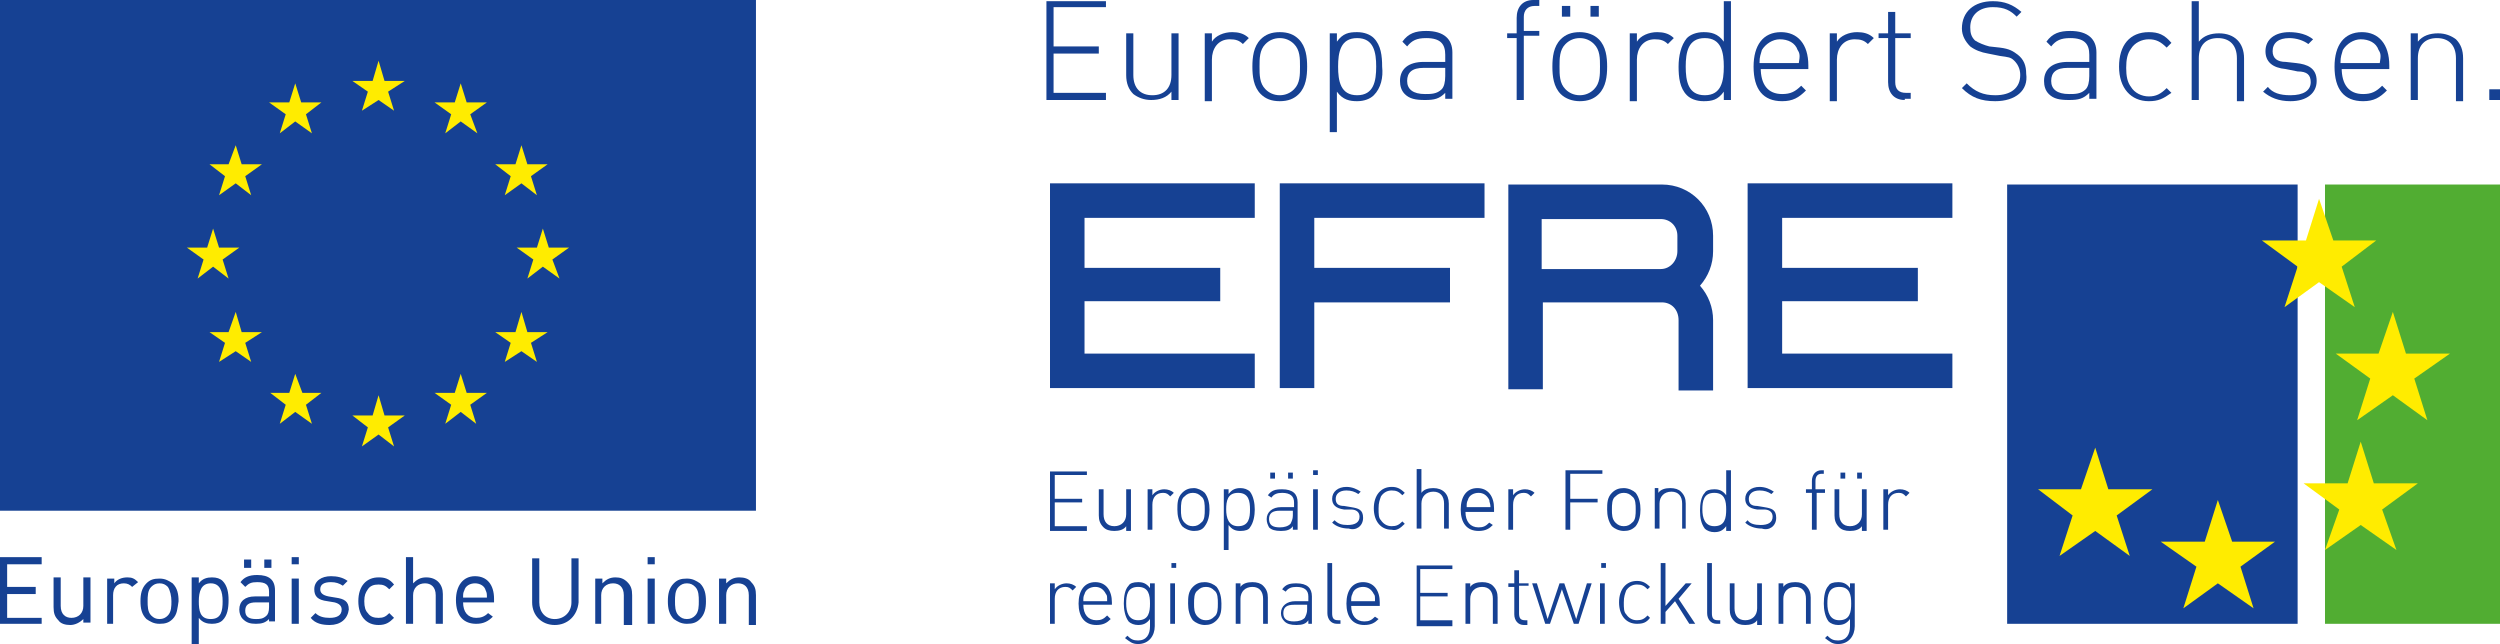 <?xml version="1.0" encoding="utf-8"?>
<!-- Generator: Adobe Illustrator 19.1.0, SVG Export Plug-In . SVG Version: 6.00 Build 0)  -->
<svg version="1.1" id="Ebene_1" xmlns="http://www.w3.org/2000/svg" xmlns:xlink="http://www.w3.org/1999/xlink" x="0px" y="0px"
	 viewBox="0 0 210 54.1" enable-background="new 0 0 210 54.1" xml:space="preserve">
<g>
	<rect x="195.3" y="15.5" fill="#51AD32" width="14.7" height="36.9"/>
	<rect x="168.6" y="15.5" fill="#164193" width="24.4" height="36.9"/>
	<polygon fill="#FFEC00" points="196,20.2 194.8,16.7 193.7,20.2 190,20.2 193,22.4 191.9,25.8 194.8,23.7 197.8,25.8 196.7,22.4 
		199.6,20.2 	"/>
	<polygon fill="#FFEC00" points="202.1,29.7 201,26.2 199.8,29.7 196.2,29.7 199.1,31.8 198,35.3 201,33.2 203.9,35.3 202.8,31.8 
		205.8,29.7 	"/>
	<polygon fill="#FFEC00" points="199.4,40.6 198.3,37.1 197.2,40.6 193.5,40.6 196.5,42.8 195.3,46.2 198.3,44.1 201.3,46.2 
		200.1,42.8 203.1,40.6 	"/>
	<polygon fill="#FFEC00" points="187.5,45.5 186.3,42 185.2,45.5 181.5,45.5 184.5,47.6 183.4,51.1 186.3,49 189.3,51.1 188.2,47.6 
		191.1,45.5 	"/>
	<polygon fill="#FFEC00" points="177.1,41.1 176,37.6 174.8,41.1 171.2,41.1 174.1,43.3 173,46.7 176,44.6 178.9,46.7 177.8,43.3 
		180.8,41.1 	"/>
	<g>
		<defs>
			<rect id="SVGID_1_" width="210" height="54.1"/>
		</defs>
		<clipPath id="SVGID_2_">
			<use xlink:href="#SVGID_1_"  overflow="visible"/>
		</clipPath>
		<path clip-path="url(#SVGID_2_)" fill="#164193" d="M91.3,44.5v-0.3h-2.7v-2h2.3v-0.3h-2.3v-2h2.7v-0.3h-3.1v5H91.3z M95,44.5
			v-3.4h-0.4v2.1c0,0.6-0.4,1-1,1c-0.6,0-0.9-0.4-0.9-1v-2.1h-0.4v2.2c0,0.4,0.1,0.7,0.4,1c0.2,0.2,0.5,0.3,0.9,0.3
			c0.4,0,0.8-0.1,1-0.4v0.4H95z M98.6,41.4c-0.2-0.2-0.5-0.3-0.8-0.3c-0.4,0-0.8,0.2-1,0.5v-0.5h-0.4v3.4h0.4v-2.1
			c0-0.6,0.3-1,0.9-1c0.3,0,0.4,0.1,0.6,0.3L98.6,41.4z M101.6,42.8c0-0.5-0.1-1-0.4-1.4c-0.2-0.2-0.6-0.4-0.9-0.4
			c-0.4,0-0.7,0.1-1,0.4c-0.4,0.4-0.4,0.9-0.4,1.4c0,0.5,0.1,1,0.4,1.4c0.2,0.2,0.6,0.4,1,0.4c0.4,0,0.7-0.1,0.9-0.4
			C101.5,43.8,101.6,43.3,101.6,42.8 M101.2,42.8c0,0.4,0,0.9-0.3,1.1c-0.2,0.2-0.4,0.3-0.7,0.3c-0.3,0-0.5-0.1-0.7-0.3
			c-0.3-0.3-0.3-0.7-0.3-1.1c0-0.4,0-0.9,0.3-1.1c0.2-0.2,0.4-0.3,0.7-0.3c0.3,0,0.5,0.1,0.7,0.3C101.2,41.9,101.2,42.4,101.2,42.8
			 M105.4,42.8c0-0.5-0.1-1.1-0.4-1.5c-0.2-0.2-0.5-0.3-0.8-0.3c-0.4,0-0.7,0.1-1,0.5v-0.4h-0.4v5.1h0.4v-2.1c0.3,0.4,0.6,0.5,1,0.5
			c0.4,0,0.7-0.1,0.8-0.3C105.3,43.9,105.4,43.3,105.4,42.8 M105,42.8c0,0.7-0.1,1.4-1,1.4c-0.8,0-1-0.7-1-1.4c0-0.7,0.1-1.4,1-1.4
			C104.9,41.4,105,42.1,105,42.8 M108.6,39.7h-0.4v0.5h0.4V39.7z M107.1,39.7h-0.4v0.5h0.4V39.7z M109,44.5v-2.3
			c0-0.7-0.4-1.1-1.3-1.1c-0.6,0-0.9,0.1-1.2,0.5l0.3,0.2c0.2-0.3,0.5-0.4,0.9-0.4c0.7,0,1,0.3,1,0.8v0.4h-1.1c-0.7,0-1.2,0.4-1.2,1
			c0,0.3,0.1,0.5,0.2,0.7c0.2,0.2,0.5,0.3,1,0.3c0.5,0,0.8-0.1,1-0.4v0.3H109z M108.6,43.3c0,0.3-0.1,0.5-0.2,0.7
			c-0.2,0.2-0.5,0.3-0.9,0.3c-0.6,0-0.9-0.2-0.9-0.7c0-0.5,0.3-0.7,0.9-0.7h1.1V43.3z M110.7,39.5h-0.4v0.4h0.4V39.5z M110.7,41.1
			h-0.4v3.4h0.4V41.1z M114.5,43.5c0-0.7-0.4-0.8-1-0.9l-0.6-0.1c-0.5,0-0.7-0.2-0.7-0.6c0-0.4,0.3-0.7,0.9-0.7c0.4,0,0.7,0.1,1,0.3
			l0.2-0.2c-0.3-0.2-0.7-0.4-1.2-0.4c-0.7,0-1.2,0.4-1.2,1c0,0.5,0.3,0.8,1,0.9l0.6,0c0.4,0,0.7,0.2,0.7,0.6c0,0.5-0.4,0.7-1,0.7
			c-0.5,0-0.8-0.1-1.1-0.4l-0.2,0.2c0.3,0.3,0.8,0.5,1.4,0.5C113.9,44.6,114.5,44.2,114.5,43.5 M118,44l-0.2-0.2
			c-0.3,0.3-0.5,0.4-0.9,0.4c-0.4,0-0.7-0.2-0.9-0.5c-0.2-0.2-0.2-0.5-0.2-1c0-0.5,0.1-0.7,0.2-1c0.2-0.3,0.5-0.5,0.9-0.5
			c0.4,0,0.6,0.1,0.9,0.4l0.2-0.2c-0.4-0.4-0.7-0.5-1.1-0.5c-0.9,0-1.5,0.7-1.5,1.8s0.6,1.8,1.5,1.8C117.3,44.6,117.6,44.4,118,44
			 M121.7,44.5v-2.2c0-0.8-0.5-1.3-1.3-1.3c-0.4,0-0.8,0.1-1,0.4v-2H119v5h0.4v-2.1c0-0.6,0.4-1,1-1c0.6,0,0.9,0.4,0.9,1v2.1H121.7z
			 M125.5,42.9v-0.2c0-1-0.5-1.7-1.4-1.7c-0.9,0-1.4,0.7-1.4,1.8c0,1.1,0.5,1.8,1.5,1.8c0.6,0,0.9-0.2,1.2-0.5l-0.3-0.2
			c-0.3,0.3-0.5,0.4-0.9,0.4c-0.7,0-1.1-0.5-1.1-1.3H125.5z M125.2,42.6h-2c0-0.3,0-0.4,0.1-0.6c0.1-0.4,0.5-0.6,0.9-0.6
			c0.4,0,0.7,0.2,0.9,0.6C125.1,42.2,125.2,42.3,125.2,42.6 M128.9,41.4c-0.2-0.2-0.5-0.3-0.8-0.3c-0.4,0-0.8,0.2-1,0.5v-0.5h-0.4
			v3.4h0.4v-2.1c0-0.6,0.3-1,0.9-1c0.3,0,0.4,0.1,0.6,0.3L128.9,41.4z M134.6,39.8v-0.3h-3.1v5h0.4v-2.3h2.3v-0.3h-2.3v-2.1H134.6z
			 M137.8,42.8c0-0.5-0.1-1-0.4-1.4c-0.2-0.2-0.6-0.4-1-0.4c-0.4,0-0.7,0.1-1,0.4c-0.4,0.4-0.4,0.9-0.4,1.4c0,0.5,0.1,1,0.4,1.4
			c0.2,0.2,0.6,0.4,1,0.4c0.4,0,0.7-0.1,1-0.4C137.7,43.8,137.8,43.3,137.8,42.8 M137.4,42.8c0,0.4,0,0.9-0.3,1.1
			c-0.2,0.2-0.4,0.3-0.7,0.3c-0.3,0-0.5-0.1-0.7-0.3c-0.3-0.3-0.3-0.7-0.3-1.1c0-0.4,0-0.9,0.3-1.1c0.2-0.2,0.4-0.3,0.7-0.3
			c0.3,0,0.5,0.1,0.7,0.3C137.4,41.9,137.4,42.4,137.4,42.8 M141.6,44.5v-2.2c0-0.4-0.1-0.7-0.4-1c-0.2-0.2-0.5-0.3-0.9-0.3
			c-0.4,0-0.8,0.1-1,0.4v-0.4H139v3.4h0.4v-2.1c0-0.6,0.4-1,1-1c0.6,0,0.9,0.4,0.9,1v2.1H141.6z M145.4,44.5v-5H145v2.1
			c-0.3-0.4-0.6-0.5-1-0.5c-0.4,0-0.7,0.1-0.8,0.3c-0.3,0.3-0.4,0.9-0.4,1.5s0.1,1.1,0.4,1.5c0.2,0.2,0.5,0.3,0.8,0.3
			c0.4,0,0.7-0.1,1-0.5v0.4H145.4z M145,42.8c0,0.7-0.1,1.4-1,1.4c-0.8,0-1-0.7-1-1.4c0-0.7,0.1-1.4,1-1.4
			C144.9,41.4,145,42.1,145,42.8 M149.2,43.5c0-0.7-0.4-0.8-1-0.9l-0.6-0.1c-0.5,0-0.7-0.2-0.7-0.6c0-0.4,0.3-0.7,0.9-0.7
			c0.4,0,0.7,0.1,1,0.3l0.2-0.2c-0.3-0.2-0.7-0.4-1.2-0.4c-0.7,0-1.2,0.4-1.2,1c0,0.5,0.3,0.8,1,0.9l0.6,0c0.4,0,0.7,0.2,0.7,0.6
			c0,0.5-0.4,0.7-1,0.7c-0.5,0-0.9-0.1-1.1-0.4l-0.2,0.2c0.3,0.3,0.8,0.5,1.4,0.5C148.6,44.6,149.2,44.2,149.2,43.5 M153.3,41.4
			v-0.3h-0.8v-0.7c0-0.4,0.2-0.6,0.5-0.6h0.2v-0.3H153c-0.5,0-0.8,0.4-0.8,0.9v0.7h-0.5v0.3h0.5v3.1h0.4v-3.1H153.3z M156.4,39.7
			H156v0.5h0.4V39.7z M155,39.7h-0.4v0.5h0.4V39.7z M156.8,44.5v-3.4h-0.4v2.1c0,0.6-0.4,1-1,1c-0.6,0-0.9-0.4-0.9-1v-2.1h-0.4v2.2
			c0,0.4,0.1,0.7,0.4,1c0.2,0.2,0.5,0.3,0.9,0.3c0.4,0,0.8-0.1,1-0.4v0.4H156.8z M160.4,41.4c-0.2-0.2-0.5-0.3-0.8-0.3
			c-0.4,0-0.8,0.2-1,0.5v-0.5h-0.4v3.4h0.4v-2.1c0-0.6,0.3-1,0.9-1c0.3,0,0.4,0.1,0.6,0.3L160.4,41.4"/>
		<path clip-path="url(#SVGID_2_)" fill="#164193" d="M90.4,49.3c-0.2-0.2-0.5-0.3-0.8-0.3c-0.4,0-0.8,0.2-1,0.5V49h-0.4v3.4h0.4
			v-2.1c0-0.6,0.3-1,0.9-1c0.3,0,0.4,0.1,0.6,0.3L90.4,49.3z M93.4,50.8v-0.2c0-1-0.5-1.7-1.4-1.7c-0.9,0-1.4,0.7-1.4,1.8
			c0,1.1,0.5,1.8,1.5,1.8c0.6,0,0.9-0.2,1.2-0.5L93,51.7c-0.3,0.3-0.5,0.4-0.9,0.4c-0.7,0-1.1-0.5-1.1-1.3H93.4z M93,50.5h-2
			c0-0.3,0-0.4,0.1-0.6c0.1-0.4,0.5-0.6,0.9-0.6c0.4,0,0.7,0.2,0.9,0.6C93,50,93,50.1,93,50.5 M97,52.6V49h-0.4v0.4
			c-0.3-0.4-0.6-0.5-1-0.5c-0.4,0-0.7,0.1-0.8,0.3c-0.3,0.3-0.4,0.9-0.4,1.5c0,0.5,0.1,1.1,0.4,1.5c0.2,0.2,0.5,0.3,0.8,0.3
			c0.4,0,0.7-0.1,1-0.5v0.6c0,0.7-0.3,1.2-1,1.2c-0.4,0-0.6-0.1-0.9-0.4l-0.2,0.2c0.4,0.3,0.6,0.5,1.1,0.5
			C96.5,54.1,97,53.4,97,52.6 M96.6,50.7c0,0.7-0.1,1.4-1,1.4c-0.8,0-1-0.7-1-1.4c0-0.7,0.1-1.4,1-1.4C96.5,49.3,96.6,50,96.6,50.7
			 M98.8,47.3h-0.4v0.4h0.4V47.3z M98.7,49h-0.4v3.4h0.4V49z M102.6,50.7c0-0.5-0.1-1-0.4-1.4c-0.2-0.2-0.6-0.4-1-0.4
			c-0.4,0-0.7,0.1-1,0.4c-0.4,0.4-0.4,0.9-0.4,1.4c0,0.5,0.1,1,0.4,1.4c0.2,0.2,0.6,0.4,1,0.4c0.4,0,0.7-0.1,1-0.4
			C102.6,51.7,102.6,51.2,102.6,50.7 M102.3,50.7c0,0.4,0,0.9-0.3,1.1c-0.2,0.2-0.4,0.3-0.7,0.3c-0.3,0-0.5-0.1-0.7-0.3
			c-0.3-0.3-0.3-0.7-0.3-1.1c0-0.4,0-0.9,0.3-1.1c0.2-0.2,0.4-0.3,0.7-0.3c0.3,0,0.5,0.1,0.7,0.3C102.3,49.8,102.3,50.3,102.3,50.7
			 M106.5,52.4v-2.2c0-0.4-0.1-0.7-0.4-1c-0.2-0.2-0.5-0.3-0.9-0.3c-0.4,0-0.8,0.1-1,0.4V49h-0.4v3.4h0.4v-2.1c0-0.6,0.4-1,1-1
			c0.6,0,0.9,0.4,0.9,1v2.1H106.5z M110.2,52.4v-2.3c0-0.7-0.4-1.1-1.3-1.1c-0.6,0-0.9,0.1-1.2,0.5l0.3,0.2c0.2-0.3,0.5-0.4,0.9-0.4
			c0.7,0,1,0.3,1,0.8v0.4h-1.1c-0.7,0-1.2,0.4-1.2,1c0,0.3,0.1,0.5,0.3,0.7c0.2,0.2,0.5,0.3,1,0.3c0.5,0,0.8-0.1,1-0.4v0.3H110.2z
			 M109.8,51.2c0,0.3-0.1,0.5-0.2,0.7c-0.2,0.2-0.5,0.3-0.9,0.3c-0.6,0-0.9-0.2-0.9-0.7c0-0.5,0.3-0.7,0.9-0.7h1.1V51.2z
			 M112.6,52.4v-0.3h-0.2c-0.4,0-0.5-0.2-0.5-0.6v-4.2h-0.4v4.2c0,0.5,0.3,0.9,0.8,0.9H112.6z M115.9,50.8v-0.2c0-1-0.5-1.7-1.4-1.7
			c-0.9,0-1.4,0.7-1.4,1.8c0,1.1,0.5,1.8,1.5,1.8c0.6,0,0.9-0.2,1.2-0.5l-0.3-0.2c-0.3,0.3-0.5,0.4-0.9,0.4c-0.7,0-1.1-0.5-1.1-1.3
			H115.9z M115.5,50.5h-2c0-0.3,0-0.4,0.1-0.6c0.1-0.4,0.5-0.6,0.9-0.6c0.4,0,0.7,0.2,0.9,0.6C115.5,50,115.5,50.1,115.5,50.5
			 M122,52.4v-0.3h-2.7v-2h2.3v-0.3h-2.3v-2h2.7v-0.3H119v5.1H122z M125.8,52.4v-2.2c0-0.4-0.1-0.7-0.4-1c-0.2-0.2-0.5-0.3-0.9-0.3
			c-0.4,0-0.8,0.1-1,0.4V49h-0.4v3.4h0.4v-2.1c0-0.6,0.4-1,1-1c0.6,0,0.9,0.4,0.9,1v2.1H125.8z M128.3,52.4v-0.3h-0.2
			c-0.4,0-0.5-0.2-0.5-0.6v-2.3h0.8V49h-0.8v-1.1h-0.4V49h-0.5v0.3h0.5v2.3c0,0.5,0.3,0.9,0.8,0.9H128.3z M133.7,49h-0.4l-0.9,3
			l-1-3h-0.4l-1,3l-0.9-3h-0.4l1.1,3.4h0.4l1-2.9l1,2.9h0.4L133.7,49z M134.9,47.3h-0.4v0.4h0.4V47.3z M134.8,49h-0.4v3.4h0.4V49z
			 M138.6,51.9l-0.2-0.2c-0.3,0.3-0.5,0.4-0.9,0.4c-0.4,0-0.7-0.2-0.9-0.5c-0.2-0.2-0.2-0.5-0.2-1c0-0.5,0.1-0.7,0.2-1
			c0.2-0.3,0.5-0.5,0.9-0.5c0.4,0,0.6,0.1,0.9,0.4l0.2-0.2c-0.4-0.4-0.7-0.5-1.1-0.5c-0.9,0-1.5,0.7-1.5,1.8s0.6,1.8,1.5,1.8
			C138,52.4,138.3,52.3,138.6,51.9 M142.4,52.4l-1.4-2.1l1.1-1.3h-0.5l-1.7,1.9v-3.6h-0.4v5.1h0.4v-1l0.8-0.9l1.2,1.9H142.4z
			 M144.5,52.4v-0.3h-0.2c-0.4,0-0.5-0.2-0.5-0.6v-4.2h-0.4v4.2c0,0.5,0.3,0.9,0.8,0.9H144.5z M148,52.4V49h-0.4v2.1
			c0,0.6-0.4,1-1,1c-0.6,0-0.9-0.4-0.9-1V49h-0.4v2.2c0,0.4,0.1,0.7,0.4,1c0.2,0.2,0.5,0.3,0.9,0.3c0.4,0,0.8-0.1,1-0.4v0.4H148z
			 M152.1,52.4v-2.2c0-0.4-0.1-0.7-0.4-1c-0.2-0.2-0.5-0.3-0.9-0.3c-0.4,0-0.8,0.1-1,0.4V49h-0.4v3.4h0.4v-2.1c0-0.6,0.4-1,1-1
			c0.6,0,0.9,0.4,0.9,1v2.1H152.1z M155.8,52.6V49h-0.4v0.4c-0.3-0.4-0.6-0.5-1-0.5c-0.4,0-0.7,0.1-0.8,0.3
			c-0.3,0.3-0.4,0.9-0.4,1.5c0,0.5,0.1,1.1,0.4,1.5c0.2,0.2,0.5,0.3,0.8,0.3c0.4,0,0.7-0.1,1-0.5v0.6c0,0.7-0.3,1.2-1,1.2
			c-0.4,0-0.6-0.1-0.9-0.4l-0.2,0.2c0.4,0.3,0.6,0.5,1.1,0.5C155.3,54.1,155.8,53.4,155.8,52.6 M155.5,50.7c0,0.7-0.1,1.4-1,1.4
			c-0.8,0-1-0.7-1-1.4c0-0.7,0.1-1.4,1-1.4C155.4,49.3,155.5,50,155.5,50.7"/>
		<path clip-path="url(#SVGID_2_)" fill="#164193" d="M102.5,22.5H91.1v-4.2h14.3v-2.9H88.2v17.2h17.2v-2.9H91.1v-4.4h11.4V22.5z
			 M110.4,32.7v-7.3h11.4v-2.9h-11.4v-4.2h14.3v-2.9h-17.2v17.2H110.4z M129.5,18.4h10c0.8,0,1.4,0.6,1.4,1.4v1.3
			c0,0.8-0.6,1.5-1.4,1.5h-10V18.4z M143.9,21.1v-1.3c0-2.4-1.9-4.3-4.3-4.3h-12.9v17.2h2.9v-7.3h10c0.8,0,1.4,0.6,1.4,1.5v5.9h2.9
			v-5.9c0-1.1-0.4-2.1-1.1-2.9C143.5,23.2,143.9,22.2,143.9,21.1 M161.1,22.5h-11.4v-4.2H164v-2.9h-17.2v17.2H164v-2.9h-14.3v-4.4
			h11.4V22.5"/>
		<polygon clip-path="url(#SVGID_2_)" fill="#164193" points="87.9,8.4 87.9,0.1 92.9,0.1 92.9,0.6 88.5,0.6 88.5,3.9 92.3,3.9 
			92.3,4.5 88.5,4.5 88.5,7.8 92.9,7.8 92.9,8.4 		"/>
		<path clip-path="url(#SVGID_2_)" fill="#164193" d="M98.4,8.4V7.7c-0.4,0.5-1,0.7-1.7,0.7c-0.6,0-1.1-0.2-1.5-0.5
			c-0.4-0.4-0.6-0.9-0.6-1.6V2.8h0.6v3.5c0,1.1,0.6,1.7,1.6,1.7c1,0,1.6-0.6,1.6-1.7V2.8H99v5.6H98.4"/>
		<path clip-path="url(#SVGID_2_)" fill="#164193" d="M104.4,3.7c-0.3-0.3-0.6-0.4-1.1-0.4c-1,0-1.5,0.8-1.5,1.7v3.5h-0.6V2.8h0.6
			v0.7c0.3-0.5,1-0.8,1.7-0.8c0.5,0,1,0.1,1.4,0.5L104.4,3.7"/>
		<path clip-path="url(#SVGID_2_)" fill="#164193" d="M108.7,3.7c-0.3-0.3-0.7-0.5-1.2-0.5c-0.5,0-0.9,0.2-1.2,0.5
			c-0.5,0.5-0.5,1.2-0.5,1.9c0,0.7,0,1.4,0.5,1.9c0.3,0.3,0.7,0.5,1.2,0.5c0.5,0,0.9-0.2,1.2-0.5c0.5-0.5,0.5-1.2,0.5-1.9
			C109.2,4.9,109.2,4.2,108.7,3.7 M109.1,7.9c-0.4,0.4-0.9,0.6-1.6,0.6s-1.2-0.2-1.6-0.6c-0.6-0.6-0.7-1.5-0.7-2.3
			c0-0.8,0.1-1.7,0.7-2.3c0.4-0.4,0.9-0.6,1.6-0.6s1.2,0.2,1.6,0.6c0.6,0.6,0.7,1.5,0.7,2.3C109.8,6.4,109.7,7.3,109.1,7.9"/>
		<path clip-path="url(#SVGID_2_)" fill="#164193" d="M114,3.2c-1.4,0-1.6,1.2-1.6,2.4s0.2,2.4,1.6,2.4c1.4,0,1.6-1.2,1.6-2.4
			S115.4,3.2,114,3.2 M115.4,8c-0.3,0.3-0.8,0.5-1.4,0.5c-0.6,0-1.2-0.1-1.7-0.8v3.4h-0.6V2.8h0.6v0.7c0.5-0.7,1-0.8,1.7-0.8
			c0.6,0,1.1,0.2,1.4,0.5c0.6,0.6,0.7,1.5,0.7,2.4C116.2,6.5,116,7.4,115.4,8"/>
		<path clip-path="url(#SVGID_2_)" fill="#164193" d="M121.4,5.7h-1.8c-1,0-1.4,0.4-1.4,1.1c0,0.7,0.5,1.1,1.5,1.1
			c0.5,0,1,0,1.4-0.4c0.2-0.2,0.3-0.6,0.3-1.1V5.7z M121.4,8.4V7.8c-0.5,0.5-0.9,0.6-1.7,0.6c-0.8,0-1.3-0.1-1.7-0.5
			c-0.3-0.3-0.4-0.7-0.4-1.1c0-1,0.7-1.6,2-1.6h1.8V4.6c0-0.9-0.4-1.4-1.6-1.4c-0.8,0-1.2,0.2-1.6,0.7l-0.4-0.4
			c0.5-0.7,1.1-0.9,2-0.9c1.5,0,2.2,0.7,2.2,1.8v3.9H121.4"/>
		<path clip-path="url(#SVGID_2_)" fill="#164193" d="M128,3.2v5.2h-0.6V3.2h-0.8V2.8h0.8V1.5c0-0.9,0.5-1.5,1.4-1.5h0.5v0.5h-0.4
			c-0.6,0-0.9,0.4-0.9,0.9v1.2h1.3v0.4H128"/>
		<path clip-path="url(#SVGID_2_)" fill="#164193" d="M133.6,0.5h0.7v0.9h-0.7V0.5z M131.2,0.5h0.7v0.9h-0.7V0.5z M133.9,3.7
			c-0.3-0.3-0.7-0.5-1.2-0.5c-0.5,0-0.9,0.2-1.2,0.5c-0.5,0.5-0.5,1.2-0.5,1.9c0,0.7,0,1.4,0.5,1.9c0.3,0.3,0.7,0.5,1.2,0.5
			c0.5,0,0.9-0.2,1.2-0.5c0.5-0.5,0.5-1.2,0.5-1.9C134.4,4.9,134.4,4.2,133.9,3.7 M134.3,7.9c-0.4,0.4-0.9,0.6-1.6,0.6
			c-0.6,0-1.2-0.2-1.6-0.6c-0.6-0.6-0.7-1.5-0.7-2.3c0-0.8,0.1-1.7,0.7-2.3c0.4-0.4,0.9-0.6,1.6-0.6c0.6,0,1.2,0.2,1.6,0.6
			c0.6,0.6,0.7,1.5,0.7,2.3C135,6.4,134.9,7.3,134.3,7.9"/>
		<path clip-path="url(#SVGID_2_)" fill="#164193" d="M140.1,3.7c-0.3-0.3-0.6-0.4-1.1-0.4c-1,0-1.5,0.8-1.5,1.7v3.5h-0.6V2.8h0.6
			v0.7c0.3-0.5,1-0.8,1.7-0.8c0.5,0,1,0.1,1.4,0.5L140.1,3.7"/>
		<path clip-path="url(#SVGID_2_)" fill="#164193" d="M143.2,3.2c-1.4,0-1.6,1.2-1.6,2.4c0,1.2,0.2,2.4,1.6,2.4
			c1.4,0,1.6-1.2,1.6-2.4C144.8,4.4,144.6,3.2,143.2,3.2 M144.8,8.4V7.7c-0.5,0.7-1,0.8-1.7,0.8c-0.6,0-1.1-0.2-1.4-0.5
			c-0.6-0.6-0.7-1.5-0.7-2.4c0-0.9,0.2-1.8,0.7-2.4c0.3-0.3,0.8-0.5,1.4-0.5c0.6,0,1.2,0.1,1.7,0.8V0.1h0.6v8.3H144.8"/>
		<path clip-path="url(#SVGID_2_)" fill="#164193" d="M151,4.2c-0.2-0.6-0.8-0.9-1.5-0.9c-0.6,0-1.2,0.4-1.5,0.9
			c-0.1,0.4-0.2,0.5-0.2,1.1h3.3C151.2,4.7,151.2,4.5,151,4.2 M147.9,5.7c0,1.4,0.6,2.2,1.8,2.2c0.7,0,1.1-0.2,1.6-0.7l0.4,0.4
			c-0.6,0.6-1.1,0.9-2,0.9c-1.6,0-2.4-1-2.4-2.9c0-1.8,0.8-2.9,2.3-2.9c1.4,0,2.3,1,2.3,2.8v0.3H147.9"/>
		<path clip-path="url(#SVGID_2_)" fill="#164193" d="M156.9,3.7c-0.3-0.3-0.6-0.4-1.1-0.4c-1,0-1.5,0.8-1.5,1.7v3.5h-0.6V2.8h0.6
			v0.7c0.3-0.5,1-0.8,1.7-0.8c0.5,0,1,0.1,1.4,0.5L156.9,3.7"/>
		<path clip-path="url(#SVGID_2_)" fill="#164193" d="M160,8.4c-0.9,0-1.4-0.6-1.4-1.5V3.2h-0.8V2.8h0.8V1h0.6v1.8h1.3v0.4h-1.3v3.7
			c0,0.6,0.3,0.9,0.9,0.9h0.4v0.5H160"/>
		<path clip-path="url(#SVGID_2_)" fill="#164193" d="M167.6,8.5c-1.2,0-2-0.3-2.8-1.1l0.4-0.4c0.7,0.7,1.4,1,2.4,1
			c1.3,0,2.1-0.6,2.1-1.7c0-0.5-0.2-0.9-0.5-1.2c-0.3-0.3-0.5-0.3-1.2-0.4l-1-0.2c-0.6-0.1-1.1-0.3-1.5-0.6
			c-0.4-0.4-0.7-0.9-0.7-1.5c0-1.4,1-2.3,2.6-2.3c1,0,1.7,0.3,2.4,0.9l-0.4,0.4c-0.5-0.5-1-0.8-2-0.8c-1.2,0-1.9,0.7-1.9,1.7
			c0,0.5,0.1,0.8,0.4,1.1c0.3,0.2,0.8,0.4,1.2,0.5l0.9,0.1c0.8,0.1,1.1,0.3,1.5,0.6c0.5,0.4,0.7,0.9,0.7,1.6
			C170.4,7.6,169.3,8.5,167.6,8.5"/>
		<path clip-path="url(#SVGID_2_)" fill="#164193" d="M175.5,5.7h-1.8c-1,0-1.4,0.4-1.4,1.1c0,0.7,0.5,1.1,1.5,1.1
			c0.5,0,1,0,1.4-0.4c0.2-0.2,0.3-0.6,0.3-1.1V5.7z M175.5,8.4V7.8c-0.5,0.5-0.9,0.6-1.7,0.6c-0.8,0-1.3-0.1-1.7-0.5
			c-0.3-0.3-0.4-0.7-0.4-1.1c0-1,0.7-1.6,2-1.6h1.8V4.6c0-0.9-0.4-1.4-1.6-1.4c-0.8,0-1.2,0.2-1.6,0.7l-0.4-0.4
			c0.5-0.7,1.1-0.9,2-0.9c1.5,0,2.2,0.7,2.2,1.8v3.9H175.5"/>
		<path clip-path="url(#SVGID_2_)" fill="#164193" d="M180.5,8.5c-1.5,0-2.5-1.1-2.5-2.9c0-1.8,0.9-2.9,2.5-2.9
			c0.8,0,1.3,0.2,1.9,0.9l-0.4,0.4c-0.5-0.5-0.9-0.7-1.5-0.7c-0.6,0-1.2,0.3-1.5,0.8c-0.3,0.4-0.4,0.9-0.4,1.6s0.1,1.2,0.4,1.6
			c0.3,0.5,0.9,0.8,1.5,0.8c0.6,0,1-0.2,1.5-0.7l0.4,0.4C181.7,8.3,181.3,8.5,180.5,8.5"/>
		<path clip-path="url(#SVGID_2_)" fill="#164193" d="M187.9,8.4V4.9c0-1.1-0.6-1.7-1.6-1.7c-1,0-1.6,0.6-1.6,1.7v3.5h-0.6V0.1h0.6
			v3.4c0.4-0.5,1-0.7,1.7-0.7c1.3,0,2.1,0.8,2.1,2.1v3.6H187.9"/>
		<path clip-path="url(#SVGID_2_)" fill="#164193" d="M192.4,8.5c-1,0-1.7-0.3-2.3-0.8l0.4-0.4c0.4,0.5,1,0.7,1.9,0.7
			c1.1,0,1.7-0.4,1.7-1.1c0-0.6-0.3-0.9-1.1-0.9L192,5.8c-1.1-0.1-1.7-0.6-1.7-1.5c0-1,0.8-1.6,2-1.6c0.8,0,1.5,0.2,2,0.6l-0.4,0.4
			c-0.4-0.3-1-0.5-1.6-0.5c-0.9,0-1.4,0.4-1.4,1.1c0,0.6,0.4,0.9,1.1,0.9l0.9,0.1c0.9,0.1,1.7,0.4,1.7,1.5
			C194.6,7.8,193.8,8.5,192.4,8.5"/>
		<path clip-path="url(#SVGID_2_)" fill="#164193" d="M199.8,4.2c-0.2-0.6-0.8-0.9-1.5-0.9c-0.6,0-1.2,0.4-1.5,0.9
			c-0.1,0.4-0.2,0.5-0.2,1.1h3.3C200,4.7,200,4.5,199.8,4.2 M196.7,5.7c0,1.4,0.6,2.2,1.8,2.2c0.7,0,1.1-0.2,1.6-0.7l0.4,0.4
			c-0.6,0.6-1.1,0.9-2,0.9c-1.6,0-2.4-1-2.4-2.9c0-1.8,0.8-2.9,2.3-2.9c1.4,0,2.3,1,2.3,2.8v0.3H196.7"/>
		<path clip-path="url(#SVGID_2_)" fill="#164193" d="M206.3,8.4V4.9c0-1.1-0.6-1.7-1.6-1.7s-1.6,0.6-1.6,1.7v3.5h-0.6V2.8h0.6v0.7
			c0.4-0.5,1-0.7,1.7-0.7c0.6,0,1.1,0.2,1.5,0.5c0.4,0.4,0.6,0.9,0.6,1.6v3.6H206.3"/>
		<rect x="209.1" y="7.5" clip-path="url(#SVGID_2_)" fill="#164193" width="0.9" height="0.9"/>
		<rect x="0" clip-path="url(#SVGID_2_)" fill="#164193" width="63.5" height="42.9"/>
		<polygon clip-path="url(#SVGID_2_)" fill="#FFEC00" points="30.4,9.3 31.8,8.4 33.1,9.3 32.6,7.7 34,6.8 32.3,6.8 31.8,5.1 
			31.3,6.8 29.6,6.8 30.9,7.7 		"/>
		<polygon clip-path="url(#SVGID_2_)" fill="#FFEC00" points="23.5,11.2 24.8,10.2 26.2,11.2 25.7,9.6 27,8.6 25.3,8.6 24.8,7 
			24.3,8.6 22.6,8.6 24,9.6 		"/>
		<polygon clip-path="url(#SVGID_2_)" fill="#FFEC00" points="19.8,12.2 19.2,13.8 17.6,13.8 18.9,14.8 18.4,16.4 19.8,15.4 
			21.1,16.4 20.6,14.8 22,13.8 20.3,13.8 		"/>
		<polygon clip-path="url(#SVGID_2_)" fill="#FFEC00" points="17.9,22.4 19.2,23.4 18.7,21.8 20.1,20.8 18.4,20.8 17.9,19.2 
			17.4,20.8 15.7,20.8 17.1,21.8 16.6,23.4 		"/>
		<polygon clip-path="url(#SVGID_2_)" fill="#FFEC00" points="20.3,27.9 19.8,26.2 19.2,27.9 17.6,27.9 18.9,28.8 18.4,30.4 
			19.8,29.5 21.1,30.4 20.6,28.8 22,27.9 		"/>
		<polygon clip-path="url(#SVGID_2_)" fill="#FFEC00" points="25.4,33 24.8,31.4 24.3,33 22.7,33 24,34 23.5,35.6 24.8,34.6 
			26.2,35.6 25.7,34 27,33 		"/>
		<polygon clip-path="url(#SVGID_2_)" fill="#FFEC00" points="32.3,34.9 31.8,33.2 31.3,34.9 29.6,34.9 30.9,35.9 30.4,37.5 
			31.8,36.5 33.1,37.5 32.6,35.9 34,34.9 		"/>
		<polygon clip-path="url(#SVGID_2_)" fill="#FFEC00" points="39.2,33 38.7,31.4 38.2,33 36.5,33 37.9,34 37.4,35.6 38.7,34.6 
			40,35.6 39.5,34 40.9,33 		"/>
		<polygon clip-path="url(#SVGID_2_)" fill="#FFEC00" points="44.3,27.9 43.8,26.2 43.3,27.9 41.6,27.9 42.9,28.8 42.4,30.4 
			43.8,29.5 45.1,30.4 44.6,28.8 46,27.9 		"/>
		<polygon clip-path="url(#SVGID_2_)" fill="#FFEC00" points="47.8,20.8 46.1,20.8 45.6,19.2 45.1,20.8 43.4,20.8 44.8,21.8 
			44.3,23.4 45.6,22.4 47,23.4 46.4,21.8 		"/>
		<polygon clip-path="url(#SVGID_2_)" fill="#FFEC00" points="42.4,16.4 43.8,15.4 45.1,16.4 44.6,14.8 46,13.8 44.3,13.8 
			43.8,12.2 43.3,13.8 41.6,13.8 42.9,14.8 		"/>
		<polygon clip-path="url(#SVGID_2_)" fill="#FFEC00" points="38.7,7 38.2,8.6 36.5,8.6 37.9,9.6 37.4,11.2 38.7,10.2 40.1,11.2 
			39.5,9.6 40.9,8.6 39.2,8.6 		"/>
		<polygon clip-path="url(#SVGID_2_)" fill="#164193" points="0,52.4 0,46.8 3.5,46.8 3.5,47.4 0.6,47.4 0.6,49.3 3,49.3 3,49.9 
			0.6,49.9 0.6,51.9 3.5,51.9 3.5,52.4 		"/>
		<path clip-path="url(#SVGID_2_)" fill="#164193" d="M7,52.4V52c-0.3,0.3-0.7,0.5-1.1,0.5c-0.4,0-0.8-0.1-1-0.4
			c-0.3-0.3-0.4-0.6-0.4-1.1v-2.5h0.6v2.4c0,0.7,0.4,1,0.9,1c0.6,0,1-0.4,1-1v-2.4h0.6v3.8H7z"/>
		<path clip-path="url(#SVGID_2_)" fill="#164193" d="M11.1,49.3c-0.2-0.2-0.4-0.3-0.7-0.3c-0.6,0-0.9,0.4-0.9,1v2.4H9v-3.8h0.6V49
			c0.2-0.3,0.6-0.5,1.1-0.5c0.4,0,0.6,0.1,0.9,0.4L11.1,49.3z"/>
		<path clip-path="url(#SVGID_2_)" fill="#164193" d="M14.5,52c-0.3,0.3-0.6,0.4-1.1,0.4s-0.8-0.2-1.1-0.4c-0.4-0.4-0.5-0.9-0.5-1.5
			c0-0.6,0.1-1.1,0.5-1.5c0.3-0.3,0.6-0.4,1.1-0.4s0.8,0.2,1.1,0.4c0.4,0.4,0.5,0.9,0.5,1.5C14.9,51.1,14.9,51.6,14.5,52 M14.1,49.3
			c-0.2-0.2-0.4-0.3-0.7-0.3c-0.3,0-0.5,0.1-0.7,0.3c-0.3,0.3-0.3,0.8-0.3,1.2c0,0.4,0,0.9,0.3,1.2c0.2,0.2,0.4,0.3,0.7,0.3
			c0.3,0,0.5-0.1,0.7-0.3c0.3-0.3,0.3-0.8,0.3-1.2C14.4,50.1,14.3,49.6,14.1,49.3"/>
		<path clip-path="url(#SVGID_2_)" fill="#164193" d="M18.7,52.1c-0.2,0.2-0.5,0.3-0.9,0.3c-0.4,0-0.8-0.1-1.1-0.5v2.2h-0.6v-5.6
			h0.6V49c0.3-0.4,0.7-0.5,1.1-0.5c0.4,0,0.7,0.1,0.9,0.3c0.4,0.4,0.5,1,0.5,1.6C19.2,51.1,19.1,51.7,18.7,52.1 M17.7,49
			c-0.8,0-1,0.7-1,1.5s0.1,1.5,1,1.5s1-0.7,1-1.5S18.5,49,17.7,49"/>
		<path clip-path="url(#SVGID_2_)" fill="#164193" d="M22.6,52.4V52c-0.3,0.3-0.6,0.4-1.1,0.4c-0.5,0-0.8-0.1-1.1-0.4
			c-0.2-0.2-0.3-0.5-0.3-0.8c0-0.7,0.5-1.1,1.3-1.1h1.2v-0.4c0-0.6-0.3-0.8-1-0.8c-0.5,0-0.7,0.1-1,0.4l-0.4-0.4
			c0.3-0.4,0.7-0.6,1.4-0.6c1,0,1.5,0.4,1.5,1.3v2.6H22.6z M20.5,47h0.6v0.7h-0.6V47z M22.6,50.6h-1.1c-0.6,0-0.9,0.2-0.9,0.7
			s0.3,0.7,0.9,0.7c0.3,0,0.6,0,0.9-0.3c0.1-0.1,0.2-0.3,0.2-0.7V50.6z M22.2,47h0.6v0.7h-0.6V47z"/>
		<path clip-path="url(#SVGID_2_)" fill="#164193" d="M24.5,46.8h0.6v0.6h-0.6V46.8z M24.5,48.6h0.6v3.8h-0.6V48.6z"/>
		<path clip-path="url(#SVGID_2_)" fill="#164193" d="M27.7,52.5c-0.6,0-1.2-0.1-1.6-0.6l0.4-0.4c0.3,0.3,0.7,0.4,1.2,0.4
			c0.6,0,1-0.2,1-0.7c0-0.3-0.2-0.5-0.6-0.6l-0.6-0.1c-0.8-0.1-1.1-0.4-1.1-1c0-0.7,0.6-1.1,1.4-1.1c0.5,0,1,0.1,1.4,0.4l-0.4,0.4
			c-0.3-0.2-0.6-0.3-1-0.3c-0.6,0-0.9,0.2-0.9,0.6c0,0.3,0.2,0.5,0.7,0.6l0.6,0.1c0.7,0.1,1.1,0.3,1.1,1
			C29.2,52,28.6,52.5,27.7,52.5"/>
		<path clip-path="url(#SVGID_2_)" fill="#164193" d="M31.8,52.5c-1,0-1.7-0.7-1.7-2c0-1.3,0.7-2,1.7-2c0.5,0,0.9,0.1,1.3,0.6
			l-0.4,0.4c-0.3-0.3-0.5-0.4-0.9-0.4c-0.4,0-0.7,0.1-0.9,0.4c-0.2,0.3-0.3,0.5-0.3,1c0,0.5,0.1,0.8,0.3,1c0.2,0.3,0.5,0.4,0.9,0.4
			c0.4,0,0.6-0.1,0.9-0.4l0.4,0.4C32.7,52.3,32.4,52.5,31.8,52.5"/>
		<path clip-path="url(#SVGID_2_)" fill="#164193" d="M36.6,52.4V50c0-0.7-0.4-1-0.9-1c-0.6,0-1,0.4-1,1v2.4h-0.6v-5.6h0.6V49
			c0.3-0.3,0.6-0.5,1.1-0.5c0.9,0,1.4,0.6,1.4,1.4v2.5H36.6z"/>
		<path clip-path="url(#SVGID_2_)" fill="#164193" d="M38.9,50.6c0,0.8,0.4,1.3,1.1,1.3c0.4,0,0.7-0.1,1-0.4l0.4,0.3
			c-0.4,0.4-0.8,0.6-1.4,0.6c-1,0-1.7-0.6-1.7-2c0-1.2,0.6-2,1.6-2c1,0,1.6,0.7,1.6,1.9v0.3H38.9z M40.8,49.6
			c-0.1-0.4-0.5-0.6-0.9-0.6c-0.4,0-0.8,0.2-0.9,0.6c-0.1,0.2-0.1,0.3-0.1,0.6h2C40.9,49.9,40.9,49.8,40.8,49.6"/>
		<path clip-path="url(#SVGID_2_)" fill="#164193" d="M46.6,52.5c-1.1,0-1.9-0.8-1.9-1.9v-3.7h0.6v3.7c0,0.8,0.5,1.4,1.3,1.4
			c0.8,0,1.4-0.6,1.4-1.4v-3.7h0.6v3.7C48.5,51.7,47.7,52.5,46.6,52.5"/>
		<path clip-path="url(#SVGID_2_)" fill="#164193" d="M52.4,52.4V50c0-0.7-0.4-1-0.9-1c-0.6,0-1,0.4-1,1v2.4H50v-3.8h0.6V49
			c0.3-0.3,0.6-0.5,1.1-0.5c0.4,0,0.7,0.1,1,0.4c0.3,0.3,0.4,0.6,0.4,1.1v2.5H52.4z"/>
		<path clip-path="url(#SVGID_2_)" fill="#164193" d="M54.3,46.8H55v0.6h-0.6V46.8z M54.4,48.6h0.6v3.8h-0.6V48.6z"/>
		<path clip-path="url(#SVGID_2_)" fill="#164193" d="M58.8,52c-0.3,0.3-0.6,0.4-1.1,0.4c-0.5,0-0.8-0.2-1.1-0.4
			c-0.4-0.4-0.5-0.9-0.5-1.5c0-0.6,0.1-1.1,0.5-1.5c0.3-0.3,0.6-0.4,1.1-0.4c0.5,0,0.8,0.2,1.1,0.4c0.4,0.4,0.5,0.9,0.5,1.5
			C59.3,51.1,59.2,51.6,58.8,52 M58.4,49.3C58.2,49.1,58,49,57.7,49c-0.3,0-0.5,0.1-0.7,0.3c-0.3,0.3-0.3,0.8-0.3,1.2
			c0,0.4,0,0.9,0.3,1.2c0.2,0.2,0.4,0.3,0.7,0.3c0.3,0,0.5-0.1,0.7-0.3c0.3-0.3,0.3-0.8,0.3-1.2C58.7,50.1,58.7,49.6,58.4,49.3"/>
		<path clip-path="url(#SVGID_2_)" fill="#164193" d="M62.9,52.4V50c0-0.7-0.4-1-0.9-1c-0.6,0-1,0.4-1,1v2.4h-0.6v-3.8H61V49
			c0.3-0.3,0.6-0.5,1.1-0.5c0.4,0,0.8,0.1,1,0.4c0.3,0.3,0.4,0.6,0.4,1.1v2.5H62.9z"/>
	</g>
</g>
</svg>
